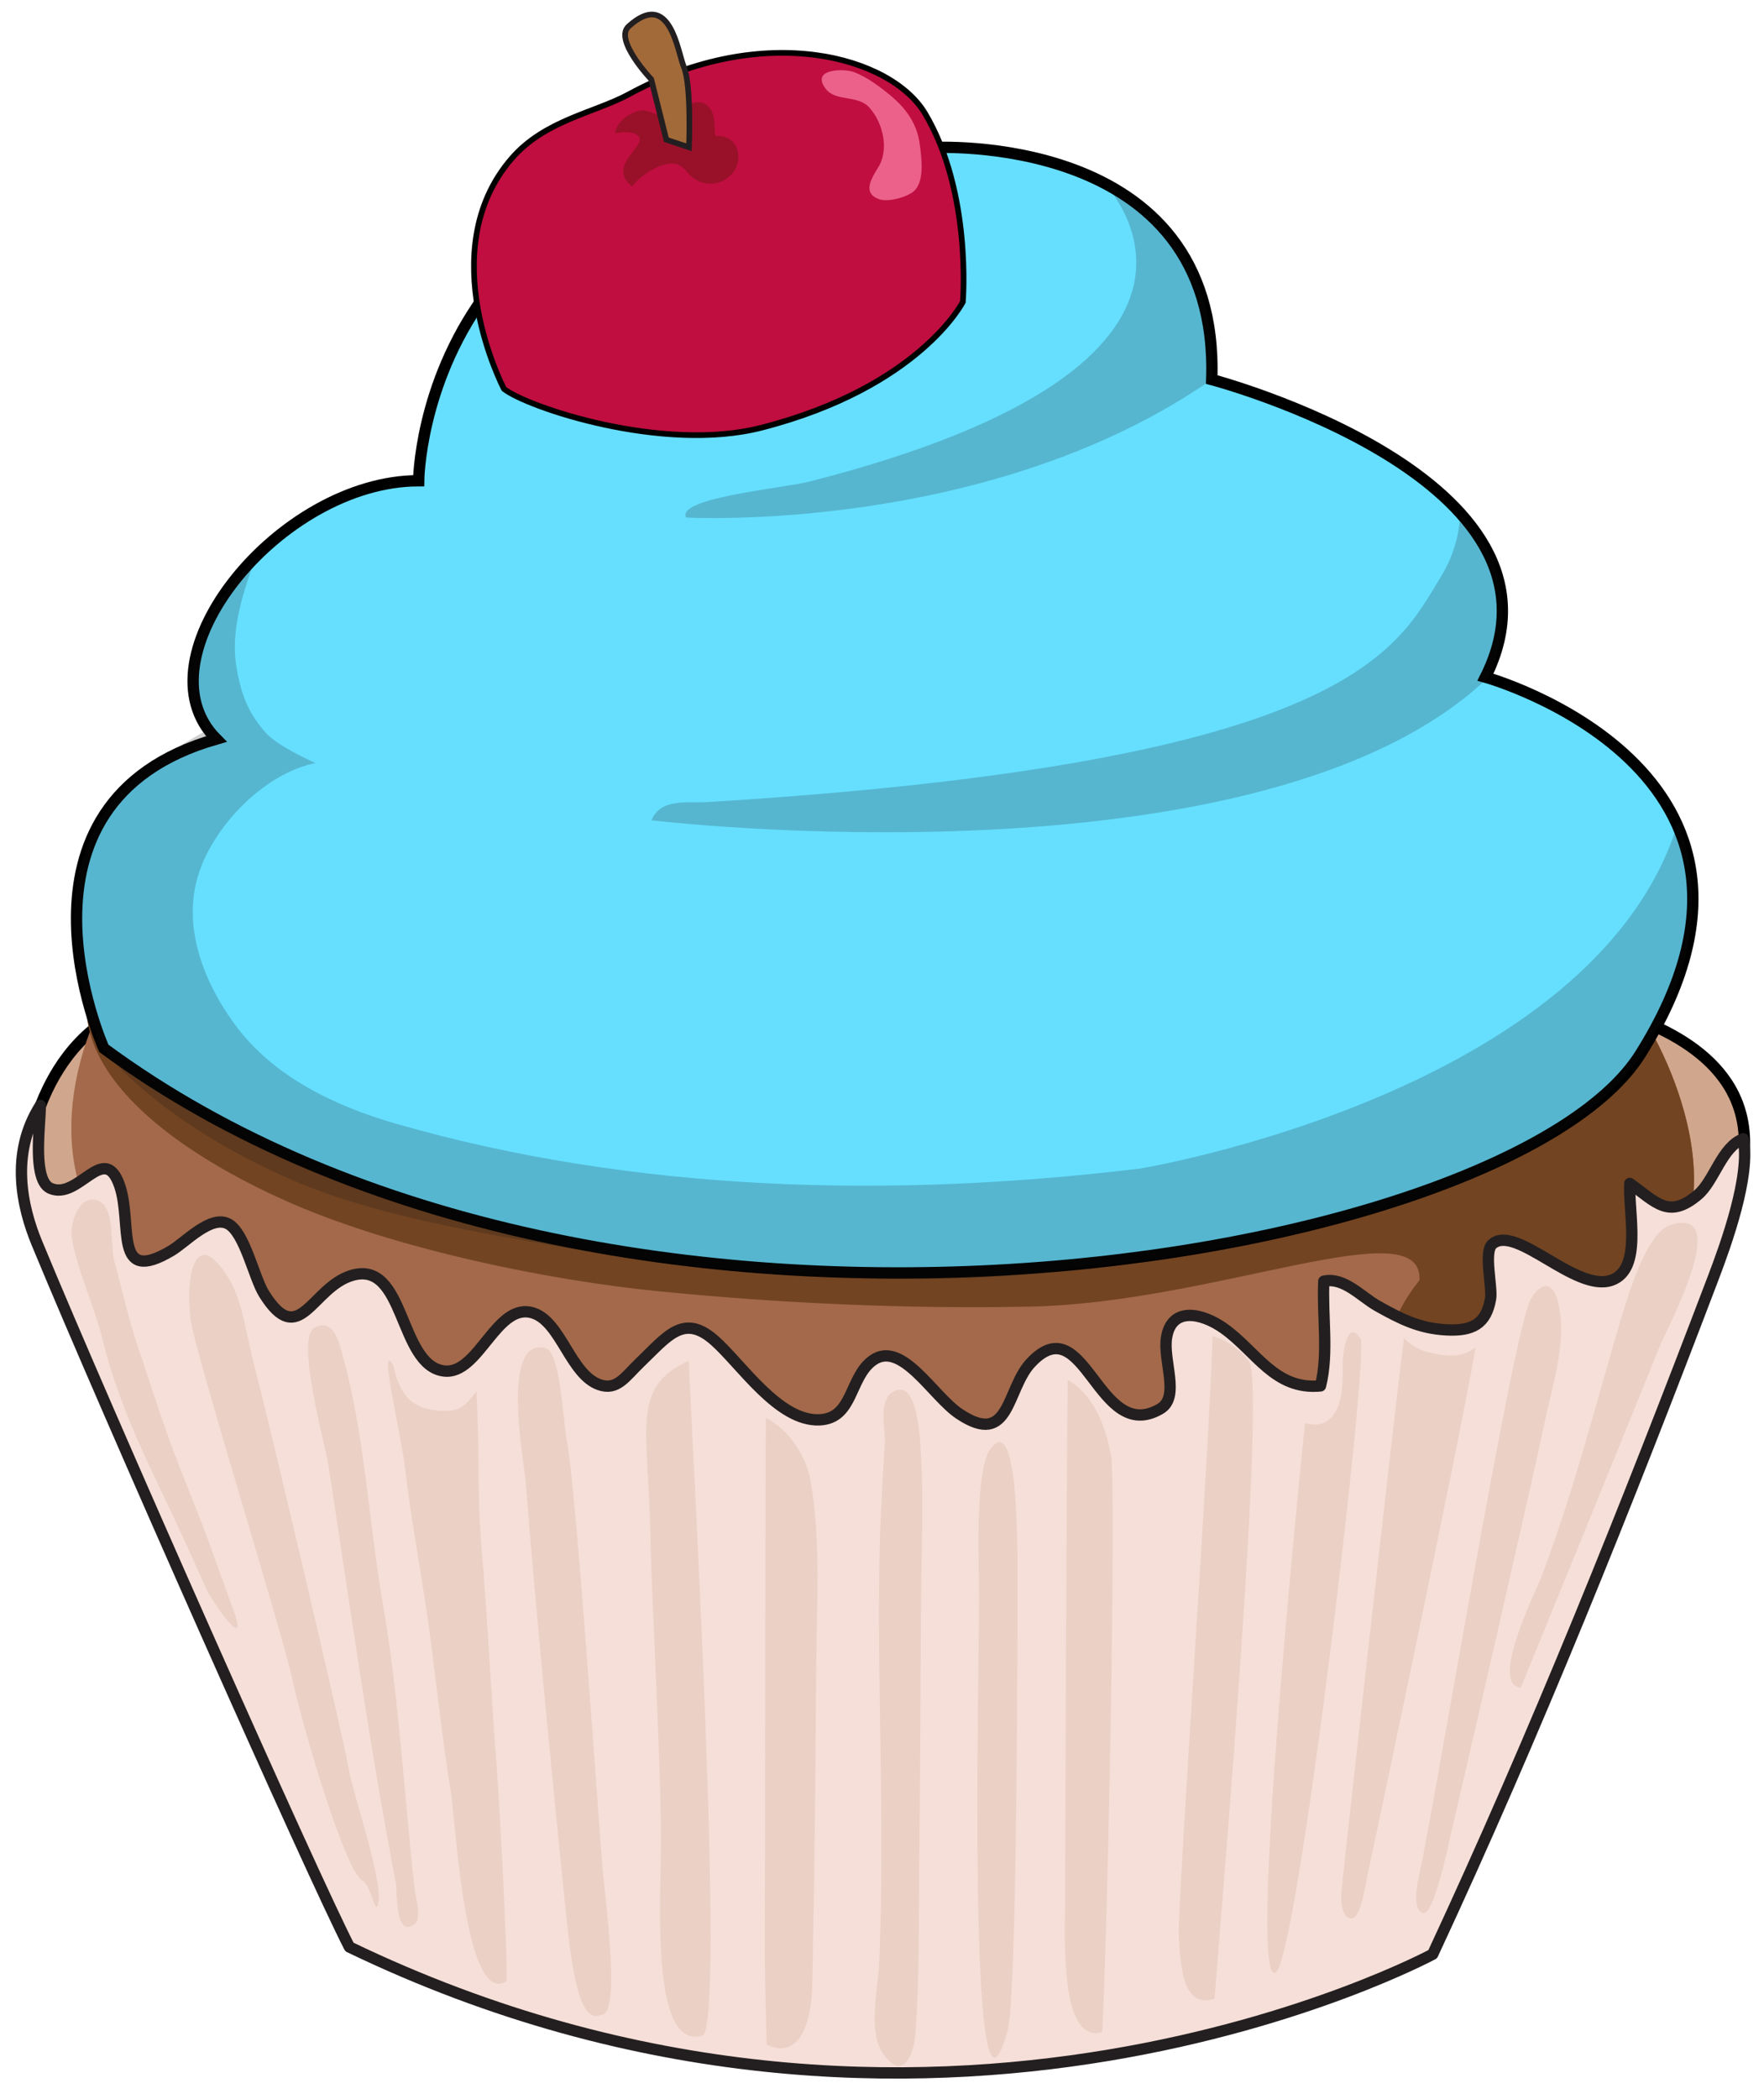 <?xml version="1.0" encoding="utf-8"?>
<!-- Generator: Adobe Illustrator 16.0.0, SVG Export Plug-In . SVG Version: 6.00 Build 0)  -->
<!DOCTYPE svg PUBLIC "-//W3C//DTD SVG 1.1//EN" "http://www.w3.org/Graphics/SVG/1.1/DTD/svg11.dtd">
<svg version="1.1" id="Cupcakes" xmlns="http://www.w3.org/2000/svg" xmlns:xlink="http://www.w3.org/1999/xlink" x="0px" y="0px"
	 width="311.5px" height="370.5px" viewBox="0 0 311.5 370.5" enable-background="new 0 0 311.5 370.5" xml:space="preserve">
<path fill="#D0A68C" stroke="#000000" stroke-width="2" stroke-miterlimit="10" d="M271.164,175.075
	c-3.088-0.617-6.036-0.926-9.16-1.02c-168.91-6.355-240.049,4.238-240.049,4.238c-16.918,7.951-17.667,29.875-17.667,29.875
	c1.689,4.096,3.128,6.83,5.675,10.404c1.559,5.984,293.633,0.207,293.896-2.119c4.363-8.01,6.237-17.506,1.09-25.289
	C298.178,180.933,282.443,177.329,271.164,175.075z"/>
<path fill="#A3694A" d="M225.105,154.472c-46.537-4.627-94.15-6.523-140.918-6.227c-18.068,0.113-39.894,0.832-54.32,13.23
	c-13.366,11.486-22.283,35.248-14.181,52.164c6.591,13.754,17.624,22.312,30.262,29.135c13.71,7.4,39.823,14.318,55.78,15.132
	c37.676,5.104,80.12,5.364,116.694-4.087c15.23-3.938,28.096-8.17,43.137-12.713c8.28-2.5,22.471-9.733,28.73-16.356
	c0.884-0.938,5.602-3.822,6.23-4.981c7.505-13.875-2.477-37.586-12.262-48.132C269.746,155.985,245.295,156.479,225.105,154.472z"/>
<path fill="#724422" d="M225.105,154.472c-46.537-4.627-94.15-6.523-140.918-6.227c-18.068,0.113-43.76-1.978-58.188,10.421
	c-26.863,23.086,2.206,43.777,26.035,54.016c17.91,7.689,44.04,13.297,64.631,15.317c21.024,2.063,43.077,3.121,65.334,2.667
	c32.667-0.666,69.334-17.334,68.666-4.667c-10,12.667-4.007,19.606,10.894,15.106c8.28-2.5,22.471-9.733,28.73-16.356
	c0.884-0.938,5.602-3.822,6.23-4.981c7.505-13.875-2.477-37.586-12.262-48.132C269.746,155.985,245.295,156.479,225.105,154.472z"/>
<path fill="#F6DFD8" stroke="#231F20" stroke-width="2" stroke-linecap="round" stroke-linejoin="round" stroke-miterlimit="10" d="
	M299.812,210.941c-5.146,4.33-7.336,1.349-12.011-2.016c-0.276,5.168,2.289,15.156-3.245,17.092
	c-6.328,2.213-16.857-10.002-21.021-6.387c-1.587,1.379,0.044,7.609-0.324,9.682c-0.776,4.431-3.188,5.715-7.838,5.463
	c-4.714-0.258-8.006-1.907-12.147-4.237c-2.854-1.606-5.893-5.131-9.455-4.356c-0.315,5.983,0.883,12.7-0.592,18.489
	c-8.109,0.771-11.318-6.104-17.107-10.187c-3.811-2.686-9.141-3.866-10.068,1.604c-0.699,4.106,2.467,10.556-1.14,12.646
	c-11.038,6.396-13.253-18.387-22.845-8.127c-4.342,4.641-3.613,15.014-12.614,9.002c-4.683-3.129-10.147-13.062-15.256-9.467
	c-4.204,2.959-3.411,10.278-9.456,10.52c-7.264,0.283-13.815-9.885-18.555-14.045c-5.44-4.77-8.27-0.725-13.139,3.943
	c-2.566,2.463-4.037,5.002-7.173,3.891c-5.053-1.791-6.761-10.977-11.579-12.615c-6.563-2.234-9.652,10.992-15.857,10.199
	c-8.042-1.027-6.758-19.754-16.315-16.854c-7.022,2.131-9.229,13.19-15.448,3.233c-1.788-2.86-3.4-10.799-6.334-12.349
	c-3.08-1.625-7.525,3.244-10.021,4.729c-10.396,6.187-6.801-4.639-9.148-11.475c-2.727-7.933-7.228,2.661-12.217,0.475
	c-0.936-0.41-1.48-1.516-1.783-2.959c-0.759-3.614,0.001-9.364,0.001-11.68c-5.448,8.563-3.173,18.096-0.606,24.307
	c12.271,29.703,48.828,112.004,55.186,124.269C164,393,253,345,253,345c18.221-39.127,34.215-79.105,49.566-119.482
	c2.243-5.896,6.599-17.986,5.274-24.47C304.016,202.503,302.734,208.484,299.812,210.941z"/>
<g>
	<path fill="#EAD0C5" d="M100.094,254.364c-0.635-3.229-1.143-15.646-3.678-16.339c-8.133-2.237-3.861,20.07-3.587,23.593
		c1.588,20.375,4.743,53.043,6.835,73.344c1,9.707,2.139,22.802,6.496,20.736c3.389,0.065,0.967-18.229,0.281-25.529
		C105.738,322.7,101.793,262.997,100.094,254.364z"/>
	<path fill="#EAD0C5" d="M114.861,271.134c0.182,11.228,1.906,40.205,1.859,54.125c-0.037,10.75-1.791,36.502,7.172,34.142
		c4.537,0.817-2.156-112.408-2.24-119.154C111.216,244.872,114.557,252.327,114.861,271.134z"/>
	<path fill="#EAD0C5" d="M162.021,250.632c-0.627-3.555-1.905-6.625-4.588-4.723c-2.293,1.625-1.062,6.383-1.185,8.752
		c-0.299,5.668-0.699,11.321-0.857,17.002c-0.328,11.795-0.109,23.604,0.068,35.399c0.098,6.455,0.191,12.912,0.188,19.369
		c-0.002,6.697-0.098,13.4-0.385,20.09c-0.193,4.492-2.067,12.084,0.703,16.064c3.281,4.713,5.341,0.633,5.658-3.389
		c0.776-9.826,0.592-19.832,0.699-29.682c0.183-16.427,0.204-32.854,0.342-49.279c0.062-7.396,0.422-14.81,0.004-22.197
		C162.619,257.15,162.566,253.708,162.021,250.632z"/>
	<path fill="#EAD0C5" d="M270.27,229.439c-3.144,5.854-16.963,89.314-19.653,101.59c-0.244,1.119-1.367,6.035,0.623,6.677
		c1.95,0.627,4.456-11.75,4.924-13.744c3.397-14.483,14.831-64.307,16.608-72.916c1.386-6.709,4.285-15.104,2.144-21.871
		C273.855,225.827,271.643,226.889,270.27,229.439z"/>
	<path fill="#EAD0C5" d="M67.578,282.966c-2.523-14.539-3.191-30.084-7.227-44.26c-0.59-2.07-1.595-6.097-4.882-4.244
		c-3.279,1.847,1.999,20.813,2.459,23.795c3.827,24.773,7.251,49.617,11.991,74.238c0.238,1.246-0.19,10.104,3.4,7.084
		c1.168-0.979,0.04-4.752-0.099-5.996C71.338,316.816,70.464,299.575,67.578,282.966z"/>
	<path fill="#EAD0C5" d="M214.121,235.874c-0.504,19.862-6.24,100.274-5.952,106.012c0.341,6.746,1.169,12.613,6.302,10.949
		c1.107-14.625,9.116-107.646,6.111-112.451C219.9,239.296,217.184,236.671,214.121,235.874z"/>
	<path fill="#EAD0C5" d="M237.09,242.245c0.229,11.771-6.634,8.965-6.634,8.965s-10.37,99.451-5.222,97.041
		c3.795-1.776,16.061-105.041,15.104-111.726C238.246,232.857,236.996,237.466,237.09,242.245z"/>
	<path fill="#EAD0C5" d="M188.543,243.63c-0.249,24.5-0.438,81.541-0.438,91.58c0,6.302-1.123,25.674,6.525,23.545
		c1.102-21.239,2.498-97.291,1.532-102.055C195.457,253.223,193.713,246.499,188.543,243.63z"/>
	<path fill="#EAD0C5" d="M175.116,255.516c-2.999,3.245-2.255,19.625-2.206,26.102c0.068,9.809-2.293,103.064,4.953,77.08
		c1.77-4.924,1.805-70.051,1.801-80.912C179.66,270.923,179.613,250.018,175.116,255.516z"/>
	<path fill="#EAD0C5" d="M253.295,238.986c-3.909-0.721-5.352-2.784-5.352-2.784c-1.01,7.028-10.223,89.478-11.047,97.575
		c-0.168,1.654-0.01,4.875,1.724,4.904c1.735,0.025,2.435-5.748,3.019-8.414c0.803-3.656,15.912-74.932,18.937-92.406
		C258.725,239.206,257.203,239.708,253.295,238.986z"/>
	<path fill="#EAD0C5" d="M135.264,250.318c-0.127,1.392-0.201,84.505-0.201,95.695c0,3.799,0.329,14.93,0.329,14.93
		s7.745,4.75,8.063-11.213c0.361-18.219,0.54-36.442,0.664-54.664c0.066-10.887,0.883-22.504-0.917-33.299
		C142.43,257.141,139.52,252.585,135.264,250.318z"/>
	<path fill="#EAD0C5" d="M85.043,273.405c-0.861-10.435-0.266-15.664-0.91-27.781c-2.004,2.584-2.926,3.914-7.445,3.321
		c-3.056-0.397-6-1.729-7.25-7.926c-2.693-4.725,1.373,12.17,2.049,17.845c1.128,9.473,2.338,15.432,3.969,26.372
		c1.014,6.806,2.955,24.488,4.061,30.359c0.871,4.629,2.462,39.019,9.943,34.15c0.145-6.162-1.418-33.939-1.887-39.684
		C86.697,299.343,86.359,289.37,85.043,273.405z"/>
	<path fill="#EAD0C5" d="M45.198,242.271c-2.354-8.965-2.364-14.567-6.995-19.487c-3.733-3.966-5.496,2.248-4.527,10.248
		c0.658,5.409,16.357,55.741,17.988,63.569C53.209,304.011,60.897,330.406,64,332c1.458,0.748,2.123,5.604,2.652,4.46
		c1.483-3.201-4.305-19.489-5.074-24.164C60.684,306.859,47.529,251.141,45.198,242.271z"/>
	<path fill="#EAD0C5" d="M36.941,272.423c-3.123-8.481-5.371-13.225-8.316-21.856c-1.42-4.158-2.732-8.359-4.162-12.449
		c-1.732-4.949-2.891-10.492-4.295-15.521c-0.688-2.467,0.072-9.02-2.439-10.414c-3.692-2.045-5.441,3.912-5.047,6.324
		c0.973,5.957,4.011,12.027,5.446,18c2.259,9.393,6.249,18.217,10.421,26.887c2.705,5.619,5.279,11.269,7.811,16.972
		c0.939,2.071,7.098,11.141,5.217,4.881C41.536,285.21,37.4,273.673,36.941,272.423z"/>
	<path fill="#EAD0C5" d="M294.93,216.28c-3.953,1.256-7.145,11.346-8.769,16.838c-4.54,15.338-8.228,30.133-13.923,45.131
		c-1.012,2.664-9.285,19.209-3.694,19.688c0.028,0.002,21.793-53.346,24.495-60.162C294.316,234.552,306.248,212.682,294.93,216.28z
		"/>
</g>
<path fill="#66DFFF" stroke="#000000" stroke-width="2" stroke-miterlimit="10" d="M262.309,119.548
	c17.614-35.154-48.33-52.54-48.33-52.54c1.484-44.046-49.465-40.952-49.465-40.952C74.43,17.917,73.93,84.872,73.93,84.872
	c-24.484,0-49.967,31.264-35.727,45.596c-39.35,11.262-19.862,54.607-19.862,54.607c88.813,65.522,247.966,38.252,271.325,1.021
	C321.145,135.933,262.309,119.548,262.309,119.548z"/>
<g opacity="0.2">
	<path fill="#141414" d="M194.866,32.196c0,0,31.331,31.567-51.866,52.804c-4.748,1.213-23.6,2.87-21.85,6.368
		c0,0,53.465,2.998,92.829-24.36C213.979,67.008,217.088,43.15,194.866,32.196z"/>
	<path fill="#141414" d="M254.564,101.612c-7.994,13.074-15.74,32.979-129.417,39.975c-3.707,0.229-8.495-0.75-10.102,3.229
		c0,0,108.287,13.01,148.013-25.465c0,0,7.743-16.24-5.236-28.798C257.822,90.553,258.006,95.985,254.564,101.612z"/>
	<path fill="#141414" d="M201.35,206.294c-43.565,5.283-89.015,4.274-131.421-7.912c-10.73-3.086-21.708-8.297-28.459-17.527
		c-5.629-7.695-9.494-17.662-6.236-27.061c2.917-8.428,11.658-17.316,20.459-19.078c-7.494-3.498-8.559-5.047-9.618-6.371
		c-2.632-3.285-3.685-6.635-4.356-10.813c-1.043-6.48,1.375-13.518,3.606-19.539c0,0-6.194,7.518-6.745,8.244
		c-3.172,4.174-6.467,11.611-4.89,17.145c0.672,2.359,3.016,5.465,3.016,5.465c-2.498,1.25-9.476,5.602-10.678,6.529
		C10.304,147.505,10.666,167,17.591,184.56c0,0,9.661,13.334,34.409,23.94c14,6,32.48,9.117,46.334,11.5
		c59.583,10.238,92.521,3.782,92.521,3.782c45.722-4.246,71.205-16.738,71.205-16.738c24.481-10.992,29.729-23.982,29.729-23.982
		c12.492-20.99,4.497-37.729,4.497-37.729C281.547,193.052,201.35,206.294,201.35,206.294z"/>
</g>
<g>
	<path fill="#C00E40" stroke="#000000" stroke-miterlimit="10" d="M163.352,20.035C157.398,10.04,135.037,3.606,111,16.667
		C105.006,19.923,96.188,21.214,90.333,28C76.207,44.373,89,68.667,89,68.667C93.045,71.865,117,80,134.5,75.5
		c27.918-7.179,35.527-22.195,35.527-22.195S171.667,34,163.352,20.035z"/>
</g>
<path fill="#EB618A" d="M157.369,16.957c-1.926-1.605-4.188-3.309-6.535-4.222c-1.65-0.641-7.172-0.66-5.377,2.426
	c0.093,0.155,0.201,0.32,0.333,0.494c1.806,2.396,5.667,0.983,7.787,3.396c2.337,2.661,3.47,7.322,1.513,10.485
	c-1.201,1.941-2.893,4.562,0.175,5.642c1.598,0.562,5.241-0.411,6.338-1.639c1.699-1.899,1.095-5.889,0.803-8.151
	C161.959,21.906,160.008,19.157,157.369,16.957z"/>
<path fill="#991129" d="M126.333,24c-0.303-1.429,0.145-3.324-0.963-4.862c-1.542-2.143-4.066-0.637-5.729,0.308
	c-1.06,0.604-2.371,0.801-3.581,0.687c-1.086-0.103-1.781-0.833-3.004-0.614c-1.965,0.353-4.146,1.944-4.451,4.026
	c2.673-0.541,3.71,0.099,4.043,0.424c1.866,1.822-5.674,5.012-1.085,8.947c1.104-1.174,2.306-2.301,3.752-3.042
	c1.153-0.591,2.479-1.122,3.798-0.96c1.42,0.173,2.04,1.393,3.005,2.264c1.32,1.19,3.298,1.577,4.972,0.984
	C131.875,30.466,131.326,23.636,126.333,24z"/>
<path fill="#A36A39" stroke="#231F20" stroke-miterlimit="10" d="M117.667,24.667L115,14c0,0-6.616-6.955-4-9.333
	c7.333-6.667,8.616,4.372,9.769,7.173c1.35,3.28,0.898,14.16,0.898,14.16L117.667,24.667z"/>
</svg>
